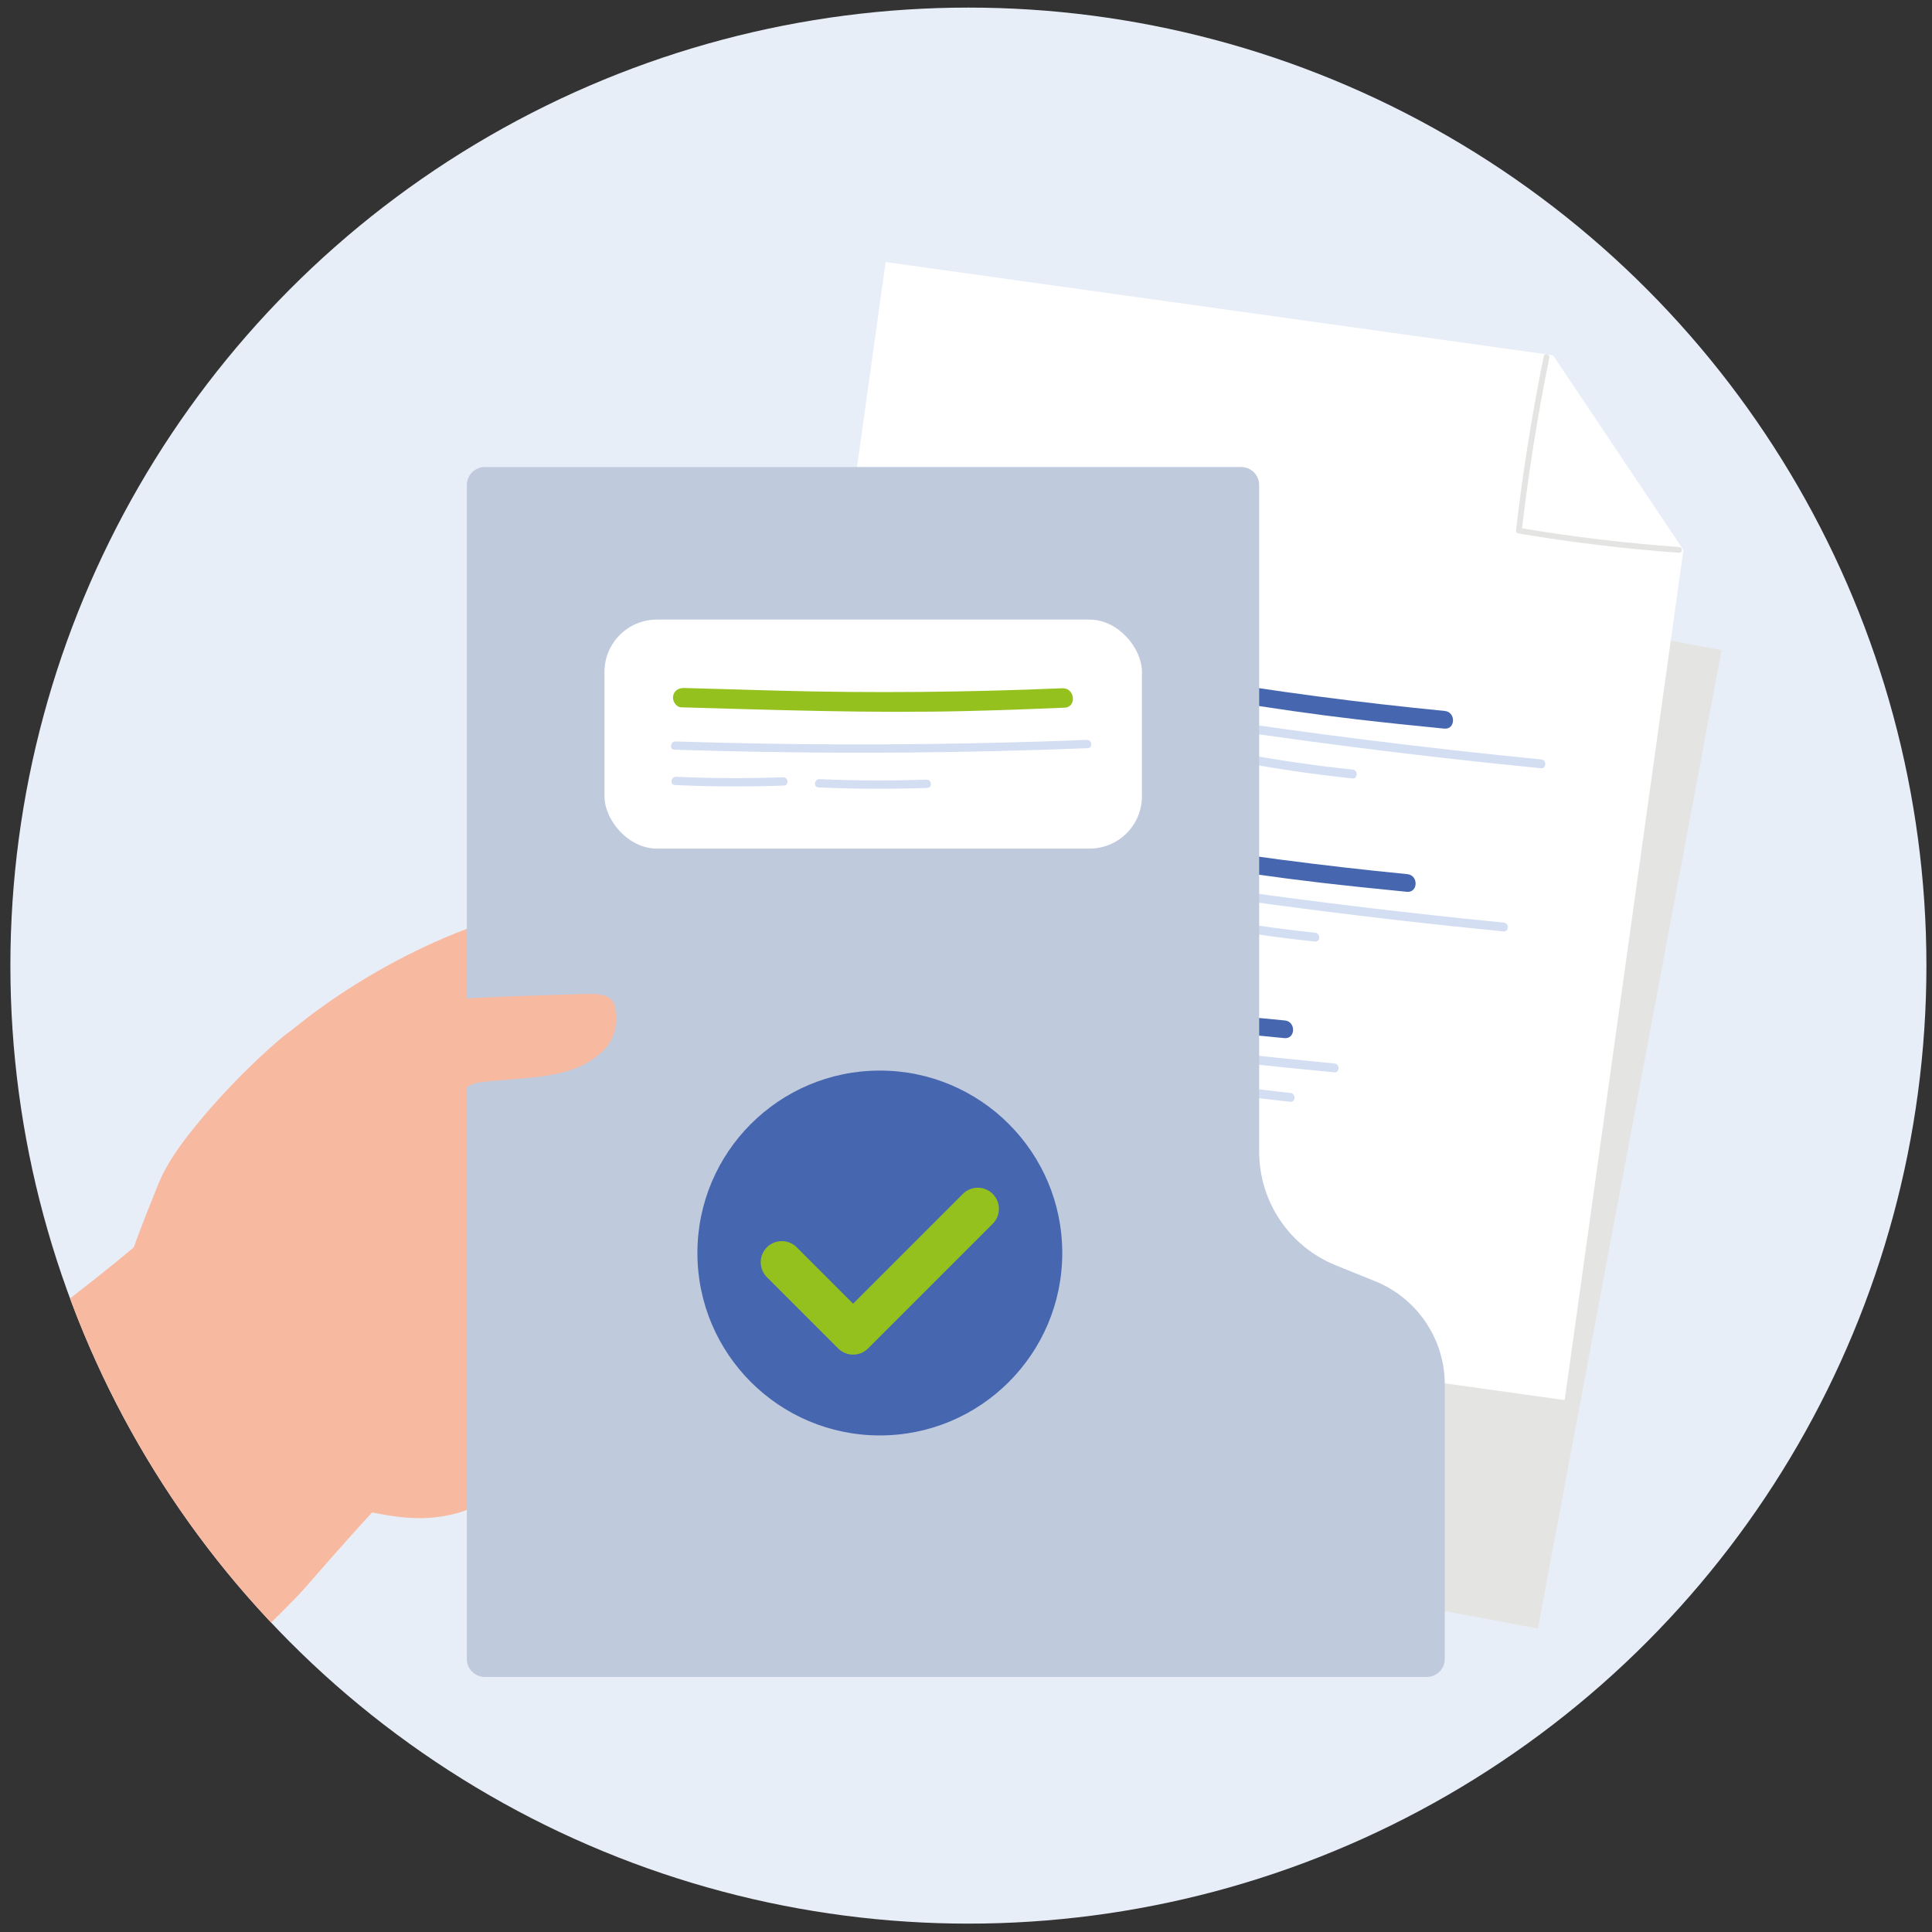 <svg xmlns="http://www.w3.org/2000/svg" xmlns:xlink="http://www.w3.org/1999/xlink" viewBox="0 0 595.28 595.28"><rect x="0" y="0" width="595.28" height="595.28" fill="#333333" stroke="none"/><defs><style>      .cls-1 {        clip-path: url(#clippath);      }      .cls-2, .cls-3 {        fill: none;      }      .cls-2, .cls-4, .cls-5, .cls-6, .cls-7, .cls-8, .cls-9, .cls-10, .cls-11, .cls-12, .cls-13 {        stroke-width: 0px;      }      .cls-3 {        stroke: #95c11f;        stroke-linecap: round;        stroke-linejoin: round;        stroke-width: 13px;      }      .cls-4 {        fill: #f8b9a1;      }      .cls-5 {        fill: #2c4a82;      }      .cls-6 {        fill: #4667af;      }      .cls-7 {        fill: #95c11f;      }      .cls-8 {        fill: #d4def2;      }      .cls-9 {        fill: #c0e3eb;      }      .cls-10 {        fill: #c0cadd;      }      .cls-11 {        fill: #fff;      }      .cls-12 {        fill: #e8eef8;      }      .cls-13 {        fill: #e4e4e3;      }    </style><clipPath id="clippath"><circle class="cls-2" cx="298.38" cy="297.52" r="295.18"></circle></clipPath></defs><g id="Calque_2" data-name="Calque 2"><circle class="cls-12" cx="298.38" cy="297.52" r="295.18"></circle></g><g id="Calque_1" data-name="Calque 1"><g class="cls-1"><g><rect class="cls-13" x="257.85" y="174.98" width="246.4" height="306.73" transform="translate(67.12 -64.67) rotate(10.63)"></rect><g><polygon class="cls-11" points="518.69 169.46 482.11 431.39 228.85 396.01 272.88 80.74 478.51 109.46 518.69 169.46"></polygon><g><path class="cls-9" d="m312.91,212.17c-1.29,1.88.11,4.35,2.16,4.87,2.31.58,4.06-1.59,3.9-3.75-.18-2.31-2.16-3.89-4.45-3.62-2.28.27-3.82,2.37-3.24,4.62,1.58,6.14,11.62.37,7.62-3.92-1.52-1.63-4.38-1.48-5.45.56-1.03,1.97.13,4.66,2.41,4.95,2.25.29,4.44-1.89,3.78-4.17-.55-1.89-2.81-2.67-4.57-2.12-2.19.68-2.85,3.28-1.48,5.05,1.29,1.66,3.88,2.18,5.47.64,1.49-1.44,1.32-4.03-.04-5.5-1.64-1.78-4.37-1.41-5.85.36-1.6,1.9-1.29,4.67.74,6.13,1.91,1.37,4.55,1.08,5.98-.82,1.41-1.88,1.22-4.8-.87-6.11-1.74-1.09-4.22-.79-5.72.57-1.77,1.6-1.6,4.3.07,5.89,1.74,1.66,4.38,1.9,6.27.38,1.6-1.29-.6-3.6-2.18-2.32-.64.52-1.96-.07-2.2-.79-.29-.86.79-1.26,1.47-1.21.98.07,1.22,1.11.53,1.8-.84.83-2.41-.23-1.78-1.3.51-.86,1.84-.58,1.45.48-.11.31-.29.23-.61.05-.06-.04-.37-.39-.29-.25.02.03-.2-.06.01-.02.19.04.39-.06.58.05-.15-.08.12-.17-.14-.01-.23.14-.12.14-.17.09-.12-.15-.12-.48.11-.29.41.34-.33.83-.69,1.04-.38.22-1.52.68-1.39-.23.06-.43.72-.59,1.09-.39.38.2.44.63.34,1.01-.04.15.2.07,0,.03-.02,0-.12-.08-.12-.1-.03-.23-.17.25-.02.04,1.17-1.69-1.54-3.37-2.7-1.69h0Z"></path><g><path class="cls-8" d="m336.67,218.28c35.55,6.01,71.26,11.06,107.09,15.14,10.33,1.18,20.67,2.27,31.02,3.29,1.74.17,1.82-2.55.08-2.72-35.87-3.53-71.65-8-107.27-13.45-10.05-1.54-20.09-3.16-30.11-4.85-1.7-.29-2.52,2.31-.8,2.6h0Z"></path><path class="cls-6" d="m339.37,209.51c26.21,4.44,52.38,9.08,78.8,12.15,8.94,1.04,17.88,1.96,26.84,2.84,3.49.34,3.63-5.1.16-5.44-26.3-2.58-52.41-5.98-78.46-10.38-8.58-1.45-17.16-2.92-25.74-4.37-1.46-.25-2.91.27-3.4,1.8-.4,1.26.35,3.16,1.8,3.4h0Z"></path><path class="cls-9" d="m335.55,227.47c11.61,2.17,23.31,3.88,35.06,5.11,1.74.18,1.81-2.54.08-2.72-11.51-1.21-22.97-2.87-34.34-4.99-1.7-.32-2.52,2.28-.8,2.6h0Z"></path><path class="cls-8" d="m381.62,234.73c11.61,2.17,23.31,3.88,35.06,5.11,1.74.18,1.81-2.54.08-2.72-11.51-1.21-22.97-2.87-34.34-4.99-1.7-.32-2.52,2.28-.8,2.6h0Z"></path></g></g><g><path class="cls-9" d="m301.38,262.45c-1.29,1.88.11,4.35,2.16,4.87,2.31.58,4.06-1.59,3.9-3.75-.18-2.31-2.16-3.89-4.45-3.62-2.28.27-3.82,2.37-3.24,4.62,1.58,6.14,11.62.37,7.62-3.92-1.52-1.63-4.38-1.48-5.45.56-1.03,1.97.13,4.66,2.41,4.95,2.25.29,4.44-1.89,3.78-4.17-.55-1.89-2.81-2.67-4.57-2.12-2.19.68-2.85,3.28-1.48,5.05,1.29,1.66,3.88,2.18,5.47.64,1.49-1.44,1.32-4.03-.04-5.5-1.64-1.78-4.37-1.41-5.85.36-1.6,1.9-1.29,4.67.74,6.13,1.91,1.37,4.55,1.08,5.98-.82,1.41-1.88,1.22-4.8-.87-6.11-1.74-1.09-4.22-.79-5.72.57-1.77,1.6-1.6,4.3.07,5.89,1.74,1.66,4.38,1.9,6.27.38,1.6-1.29-.6-3.6-2.18-2.32-.64.52-1.96-.07-2.2-.79-.29-.86.79-1.26,1.47-1.21.98.07,1.22,1.11.53,1.8-.84.83-2.41-.23-1.78-1.3.51-.86,1.84-.58,1.45.48-.11.31-.29.23-.61.05-.06-.04-.37-.39-.29-.25.02.03-.2-.06.01-.02.19.04.39-.06.58.05-.15-.08.12-.17-.14-.01-.23.14-.12.14-.17.09-.12-.15-.12-.48.11-.29.41.34-.33.83-.69,1.04-.38.22-1.52.68-1.39-.23.06-.43.72-.59,1.09-.39.38.2.44.63.34,1.01-.04.15.2.07,0,.03-.02,0-.12-.08-.12-.1-.03-.23-.17.25-.02.04,1.17-1.69-1.54-3.37-2.7-1.69h0Z"></path><g><path class="cls-8" d="m325.14,268.56c35.55,6.01,71.26,11.06,107.09,15.14,10.33,1.18,20.67,2.27,31.02,3.29,1.74.17,1.82-2.55.08-2.72-35.87-3.53-71.65-8-107.27-13.45-10.05-1.54-20.09-3.16-30.11-4.85-1.7-.29-2.52,2.31-.8,2.6h0Z"></path><path class="cls-6" d="m327.84,259.79c26.21,4.44,52.38,9.08,78.8,12.15,8.94,1.04,17.88,1.96,26.84,2.84,3.49.34,3.63-5.1.16-5.44-26.3-2.58-52.41-5.98-78.46-10.38-8.58-1.45-17.16-2.92-25.74-4.37-1.46-.25-2.91.27-3.4,1.8-.4,1.26.35,3.16,1.8,3.4h0Z"></path><path class="cls-9" d="m324.02,277.75c11.61,2.17,23.31,3.88,35.06,5.11,1.74.18,1.81-2.54.08-2.72-11.51-1.21-22.97-2.87-34.34-4.99-1.7-.32-2.52,2.28-.8,2.6h0Z"></path><path class="cls-8" d="m370.09,285c11.61,2.17,23.31,3.88,35.06,5.11,1.74.18,1.81-2.54.08-2.72-11.51-1.21-22.97-2.87-34.34-4.99-1.7-.32-2.52,2.28-.8,2.6h0Z"></path></g></g><g><path class="cls-9" d="m293.75,311.8c-1.29,1.88.11,4.35,2.16,4.87,2.31.58,4.06-1.59,3.9-3.75-.18-2.31-2.16-3.89-4.45-3.62-2.28.27-3.82,2.37-3.24,4.62,1.58,6.14,11.62.37,7.62-3.92-1.52-1.63-4.38-1.48-5.45.56-1.03,1.97.13,4.66,2.41,4.95,2.25.29,4.44-1.89,3.78-4.17-.55-1.89-2.81-2.67-4.57-2.12-2.19.68-2.85,3.28-1.48,5.05,1.29,1.66,3.88,2.18,5.47.64,1.49-1.44,1.32-4.03-.04-5.5-1.64-1.78-4.37-1.41-5.85.36-1.6,1.9-1.29,4.67.74,6.13,1.91,1.37,4.55,1.08,5.98-.82,1.41-1.88,1.22-4.8-.87-6.11-1.74-1.09-4.22-.79-5.72.57-1.77,1.6-1.6,4.3.07,5.89,1.74,1.66,4.38,1.9,6.27.38,1.6-1.29-.6-3.6-2.18-2.32-.64.52-1.96-.07-2.2-.79-.29-.86.79-1.26,1.47-1.21.98.07,1.22,1.11.53,1.8-.84.83-2.41-.23-1.78-1.3.51-.86,1.84-.58,1.45.48-.11.31-.29.23-.61.05-.06-.04-.37-.39-.29-.25.02.03-.2-.06.01-.02.19.04.39-.06.58.05-.15-.08.12-.17-.14-.01-.23.14-.12.14-.17.08-.12-.15-.12-.48.11-.29.41.34-.33.83-.69,1.04-.38.22-1.52.68-1.39-.23.06-.43.72-.59,1.09-.39.38.2.44.63.34,1.01-.04.15.2.07,0,.03-.02,0-.12-.08-.12-.1-.03-.23-.17.25-.02.04,1.17-1.69-1.54-3.37-2.7-1.69h0Z"></path><g><path class="cls-8" d="m317.51,317.91c22.69,3.84,45.33,7.57,68.23,9.96,8.44.88,16.89,1.7,25.34,2.53,1.74.17,1.82-2.55.08-2.72-22.89-2.25-45.71-4.57-68.42-8.27-8.15-1.33-16.29-2.72-24.43-4.09-1.7-.29-2.52,2.31-.8,2.6h0Z"></path><path class="cls-6" d="m320.2,309.14c17.49,2.96,34.87,6.56,52.53,8.42,7.66.81,15.33,1.55,23,2.3,3.49.34,3.63-5.1.16-5.44-10.92-1.07-21.87-2.01-32.75-3.42-1.45-.19-2.91-.39-4.36-.61-.7-.11-1.39-.22-2.09-.33-.75-.12,0,0-.45-.07-.44-.07-.88-.15-1.33-.22-3.69-.63-7.37-1.32-11.05-1.98-7.35-1.32-14.7-2.61-22.07-3.85-1.46-.25-2.91.27-3.4,1.8-.4,1.26.35,3.16,1.8,3.4h0Z"></path><path class="cls-9" d="m316.39,327.1c11.61,2.17,23.31,3.88,35.06,5.11,1.74.18,1.81-2.54.08-2.72-11.51-1.21-22.97-2.87-34.34-4.99-1.7-.32-2.52,2.28-.8,2.6h0Z"></path><path class="cls-8" d="m362.46,334.36c11.61,2.17,23.31,3.88,35.06,5.11,1.74.18,1.81-2.54.08-2.72-11.51-1.21-22.97-2.87-34.34-4.99-1.7-.32-2.52,2.28-.8,2.6h0Z"></path></g></g><path class="cls-13" d="m475.66,109.73c-3.61,17.79-6.47,35.72-8.56,53.75-.04.34.27.81.63.87,16.43,2.77,32.99,4.77,49.61,5.97,1.14.08,1.19-1.69.05-1.77-16.46-1.18-32.86-3.14-49.14-5.89.21.29.42.58.63.88,2.07-17.87,4.9-35.65,8.48-53.28.23-1.11-1.47-1.64-1.7-.52h0Z"></path></g><g><path class="cls-4" d="m182.18,278.35c8.01.11,21.84,1.3,29.66,2.65,25.19,4.35,15.32,19.48,40.51,23.83l-37.66,24.69c-8.27,5.62-18.31,7.55-27.89,7.23-9.57-.31-18.83-2.71-28-5.09-21.42-5.56-47.04-9.06-68.46-14.62,23.85-19.63,62.4-39.11,91.84-38.7Z"></path><path class="cls-4" d="m301.76,327.26c4.35,1.07,9.16,2.86,10.86,7,1.71,4.17-.67,9.12-4.33,11.76-3.65,2.64-8.26,3.49-12.72,4.19-18.22,2.88-36.65,4.46-55.1,4.73l11.72-28.22c16.27-3.61,33.37-3.42,49.55.55Z"></path><path class="cls-4" d="m285.37,369.27c4,2.01,8.29,4.83,9.02,9.25.74,4.45-2.69,8.74-6.84,10.49-4.15,1.75-8.83,1.55-13.33,1.24-18.41-1.27-36.72-3.84-54.76-7.71l17.73-24.89c16.66.12,33.29,4.13,48.18,11.61Z"></path><path class="cls-4" d="m253.08,394.42c3.2,3.13,6.44,7.12,5.79,11.55-.65,4.46-5.22,7.51-9.71,7.92-4.49.41-8.89-1.2-13.08-2.86-17.15-6.79-33.83-14.8-49.84-23.95l24.45-18.34c15.84,5.17,30.47,14.03,42.39,25.67Z"></path><path class="cls-4" d="m-18.91,430.5c11.07,21.08,31.85,43.55,66.61,68.8,7.35,5.34.83,21.96,9.48,27.57,8.11-9.91,30.26-30.09,36.81-37.64.34-.39.67-.77,1-1.15,11.74-13.52,19.65-22.06,19.65-22.06,2.4.46,5.05.96,7.9,1.31,12.83,1.57,29.84-.04,47.83-23.19.92-1.18,1.85-2.34,2.8-3.47,3.33-4,6.79-7.7,10.3-11.11,12.86-12.5,26.22-21.06,35.03-25.99,1.78-1,3.37-1.84,4.74-2.54h0c3.37-1.73,5.37-2.58,5.37-2.58h0s-2.64-.95-2.64-.95l-36.24-13.03-57.92-76.93-13.81,51.13-.29-.1-.08-.03h0s-4.5-1.62-4.5-1.62h0s-.42-.15-.42-.15l-.54-.2h0s-8.07,2.3-8.07,2.3h0s-42.57,12.13-42.57,12.13l-1.14.33-7.88,2.25c-1.27,1.8-4.33,4.76-8.75,8.59-.47.4-.94.81-1.44,1.24-.36.3-.73.62-1.1.93h0c-13.43,11.33-36.46,28.76-60.11,46.18Z"></path><path class="cls-4" d="m63.21,403.93c.14.08.32.1.48.03.27-.11.39-.43.28-.7-7.72-18.08-1.18-37.25-1.11-37.44.1-.28-.05-.58-.33-.68-.28-.1-.58.05-.68.33-.07.2-6.74,19.76,1.13,38.21.05.11.12.19.22.25Z"></path><g><path class="cls-10" d="m411.59,389.87l12.1,4.89c12.97,5.24,21.47,17.83,21.47,31.82v84.58c0,3.06-2.48,5.54-5.54,5.54H149.38c-3.06,0-5.54-2.48-5.54-5.54V149.44c0-3.06,2.48-5.54,5.54-5.54h233.05c3.06,0,5.54,2.48,5.54,5.54v205.42c0,15.4,9.35,29.25,23.62,35.01Z"></path><rect class="cls-11" x="186.25" y="190.91" width="165.6" height="70.55" rx="16.12" ry="16.12"></rect><g><path class="cls-8" d="m207.75,230.99c32.97,1.07,65.96,1.22,98.92.44,9.51-.22,19.01-.53,28.51-.9,1.6-.06,1.31-2.63-.28-2.56-32.93,1.3-65.91,1.7-98.87,1.16-9.3-.15-18.6-.38-27.89-.68-1.58-.05-1.98,2.49-.38,2.54h0Z"></path><path class="cls-7" d="m209.89,217.94c29.42.82,58.82,1.86,88.26,1.14,9.95-.24,19.91-.61,29.85-1.03,3.87-.16,3.19-6.15-.66-5.99-29.22,1.23-58.37,1.54-87.61.74-9.63-.26-19.26-.55-28.89-.82-1.64-.05-3.15.75-3.45,2.5-.25,1.44.87,3.4,2.5,3.45h0Z"></path><path class="cls-8" d="m207.95,241.89c11.19.5,22.39.55,33.58.16,1.66-.06,1.37-2.62-.28-2.56-10.96.38-21.93.35-32.89-.15-1.64-.07-2.06,2.47-.41,2.55h0Z"></path><path class="cls-8" d="m252.15,242.61c11.19.5,22.39.55,33.58.16,1.66-.06,1.37-2.62-.28-2.56-10.96.38-21.93.35-32.89-.15-1.64-.07-2.06,2.47-.41,2.55h0Z"></path></g></g><path class="cls-4" d="m60.26,346.9c7.06-8.62,14.75-16.67,22.98-24.07,3.74-3.36,7.64-6.61,12.1-8.74,5.81-2.78,12.23-3.49,18.51-4.16,21.45-2.3,43.76-3.02,66.86-3.68,8.63-.25,8.98,2.61,9.1,7.79.08,3.59-1.36,7.16-3.96,9.7-9.5,9.27-24.03,7.97-37.9,9.72-4.3.54-5.62,3.25-10.28,6.16-9.23,5.76-15.88,8.66-16.23,10.8-5.53,33.12,7.56,50.64-25.83,77.44-8.19,6.58-13.68-25.84-23.53-27.49l-35.43,6.33c-2.71-6.62,9.2-34.35,11.87-41.22,2.68-6.87,7.11-12.9,11.75-18.57Z"></path></g><path class="cls-13" d="m50.11,542.54s38.59-29.33,33.53-36.66c-5.06-7.33-43.53-29.74-61.48-56.4-17.95-26.66-28.16-44.19-37.26-43.37-9.1.82-52.12,30.26-52.12,30.26l117.33,106.16Z"></path><polygon class="cls-5" points="-61.71 424.26 59.15 546.31 36.24 587.78 -114.38 587.78 -114.38 445.37 -61.71 424.26"></polygon></g></g><circle class="cls-6" cx="271.09" cy="386.07" r="56.21"></circle><polyline class="cls-3" points="240.89 388.91 262.86 410.88 301.28 372.46"></polyline></g></svg>
